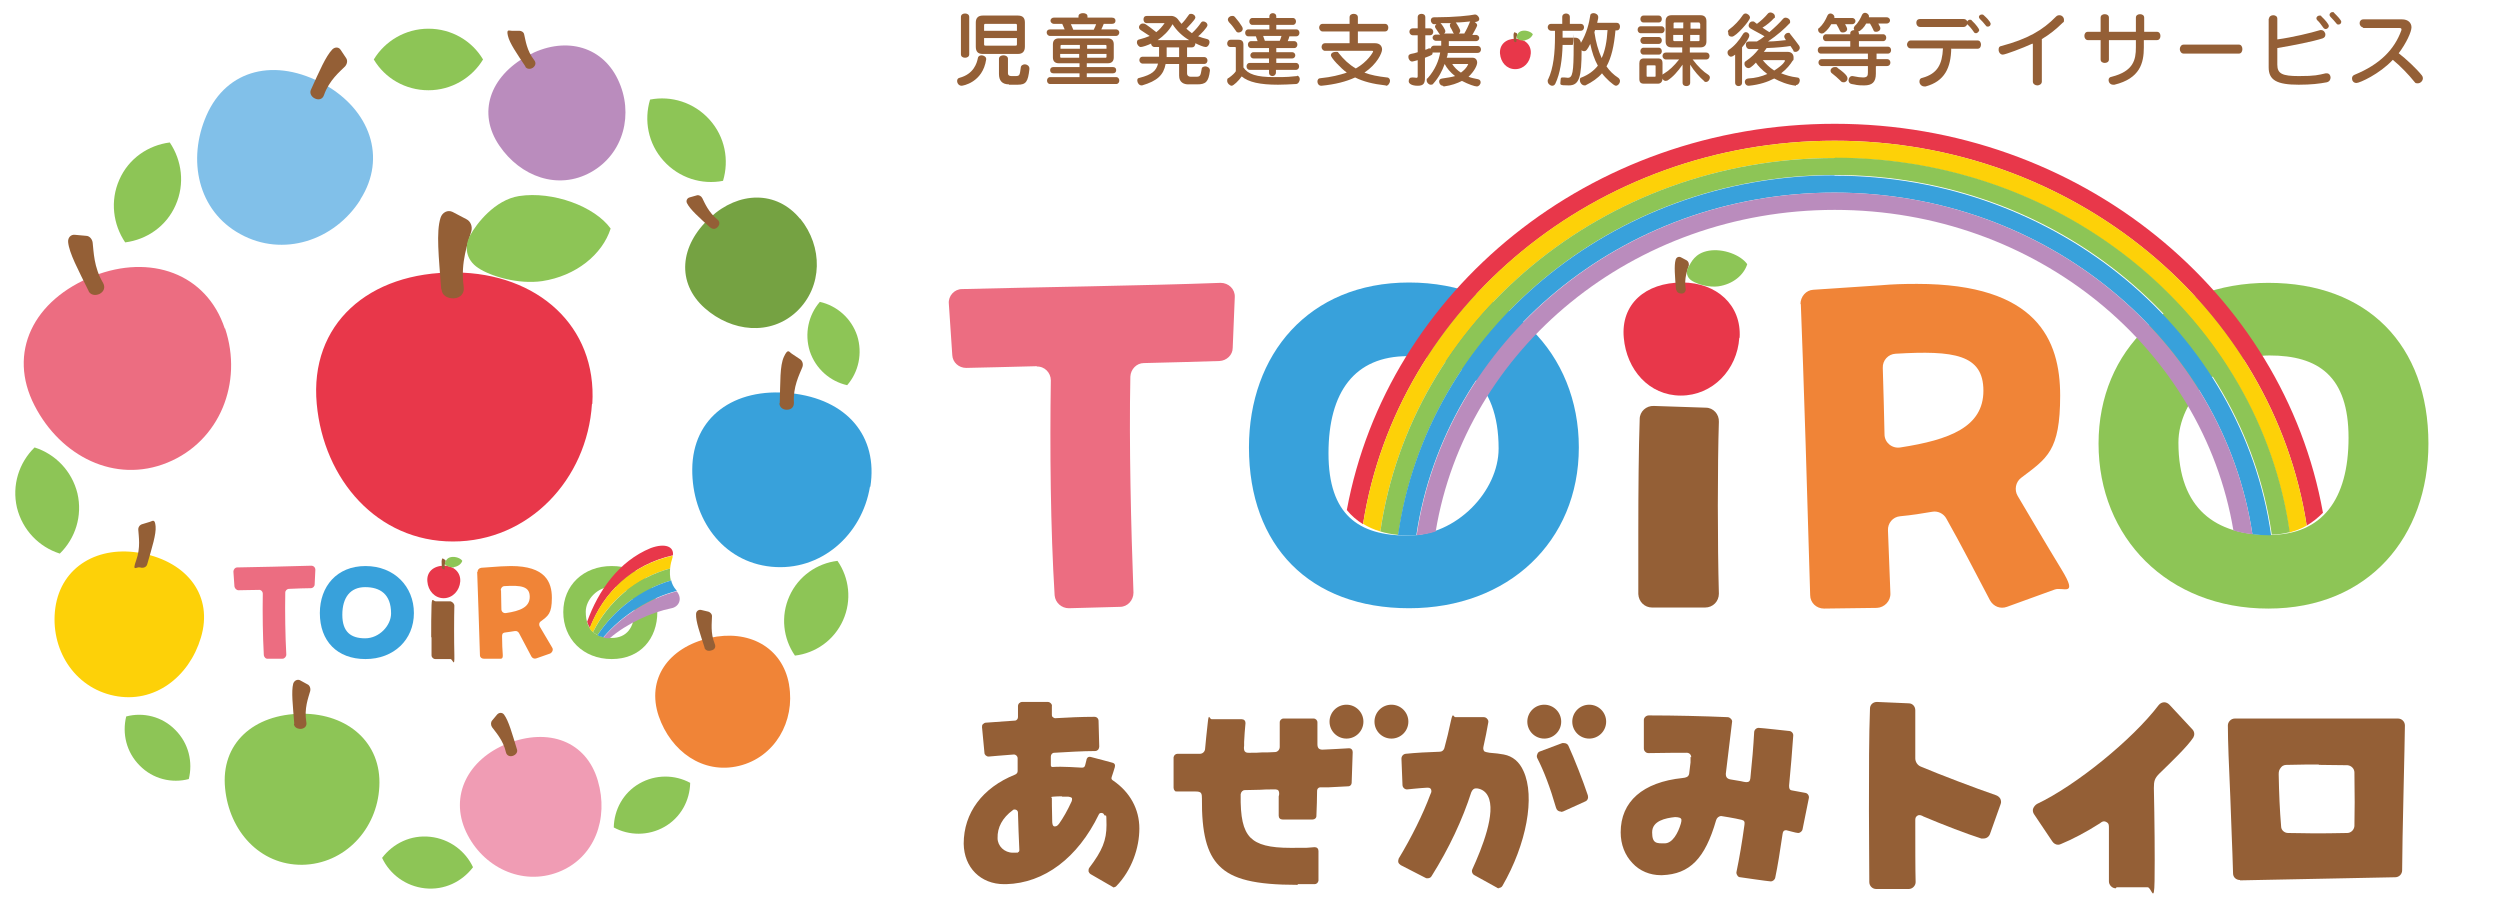 <?xml version="1.0" encoding="UTF-8"?>
<svg id="_レイヤー_1" data-name="レイヤー_1" xmlns="http://www.w3.org/2000/svg" width="723" height="264" version="1.1" viewBox="0 0 723 264">
  <!-- Generator: Adobe Illustrator 29.5.0, SVG Export Plug-In . SVG Version: 2.1.0 Build 137)  -->
  <defs>
    <style>
      .st0 {
        fill: none;
      }

      .st1 {
        fill: #ba8cbd;
      }

      .st2 {
        fill: #e8374a;
      }

      .st3 {
        fill: #38a1db;
      }

      .st4 {
        fill: #81c0e9;
      }

      .st5 {
        fill: #75a242;
      }

      .st6 {
        fill: #945f36;
      }

      .st7 {
        fill: #f08437;
      }

      .st8 {
        fill: #f09cb4;
      }

      .st9 {
        fill: #8dc556;
      }

      .st10 {
        fill: #ec6d81;
      }

      .st11 {
        fill: #fdd108;
      }
    </style>
  </defs>
  <g>
    <g>
      <path class="st6" d="M276.8,23.4c0-.4.2-.8.7-.9,4.1-1.1,5-4.2,5.3-5.7.1-.6.6-.8,1.1-.8s1.3.4,1.3,1,0,.1,0,.2c-1,6.7-6.8,7.6-7.1,7.6-.8,0-1.3-.7-1.3-1.4ZM277.9,4.9c0-.7.6-1,1.2-1s1.2.3,1.2,1v10.8c0,.7-.6,1-1.2,1s-1.2-.3-1.2-1V4.9ZM284.2,15.6c-1.4,0-2-.7-2-2.1v-7c0-1.3.7-2,2-2h10.2c1.4,0,2,.7,2,2v7c0,1.4-.7,2.1-2,2.1h-10.2ZM294.1,7.3c0-.3-.1-.4-.4-.4h-8.7c-.3,0-.4.1-.4.4v1.6h9.5v-1.6ZM294.1,11h-9.5v1.8c0,.3.1.4.4.4h8.7c.3,0,.4-.1.4-.4v-1.8ZM291.8,24.4c-2,0-2.9-1.1-2.9-3v-4.4c0-.7.7-1,1.3-1s1.3.3,1.3,1v4.2c0,.5.3.8,1,.8h1.1c1.3,0,1.3-.2,1.6-2.4,0-.7.7-1,1.2-1s1.3.4,1.3,1.2v.2c-.4,3.7-1,4.5-3.4,4.5h-2.5Z"/>
      <path class="st6" d="M303.7,10.4c-.6,0-1-.5-1-1s.3-.9,1-.9h4.2c-.3-.7-.5-1.1-.7-1.6h-2.4c-.6,0-1-.5-1-.9s.3-.9,1-.9h7.1v-.4c0-.6.6-.9,1.3-.9s1.3.3,1.3.9v.4h7.1c.7,0,1,.4,1,.9s-.3.9-1,.9h-2.4c-.2.5-.4,1-.7,1.6h4.2c.7,0,1,.5,1,.9s-.3,1-1,1h-19ZM303.7,24.3c-.6,0-.9-.5-.9-1s.3-1,.9-1h8.5v-1.1h-7.6c-.6,0-.9-.4-.9-.9s.3-.9.9-.9h7.6v-1.1h-6c-1.1,0-1.7-.6-1.7-1.7v-3.8c0-1.1.6-1.7,1.7-1.7h14.2c1.1,0,1.7.6,1.7,1.7v3.8c0,1.1-.6,1.7-1.7,1.7h-6.1v1.1h7.6c.6,0,.9.4.9.9s-.3.9-.9.9h-7.6v1.1h8.5c.6,0,.9.5.9,1s-.3,1-.9,1h-19.2ZM312.2,13h-5.2c-.2,0-.3.1-.3.3v.8h5.6v-1.1ZM312.2,15.6h-5.6v.8c0,.2.1.3.3.3h5.2v-1.1ZM309.7,7c.2.5.4.9.7,1.6h5.9c.3-.6.5-1,.7-1.6h-7.2ZM320,13.3c0-.2-.1-.3-.3-.3h-5.3v1.1h5.6v-.8ZM320,15.6h-5.6v1.1h5.3c.2,0,.3-.1.3-.3v-.8Z"/>
      <path class="st6" d="M343.6,24.4c-1.1,0-2.6-.5-2.6-2.5v-3.4h-3.9c-.6,3.2-2.4,4.9-6.8,6.2,0,0-.2,0-.2,0-.7,0-1.2-.8-1.2-1.4s.2-.7.7-.8c3.5-.9,4.8-2,5.3-4.1h-4.4c-.6,0-1-.5-1-1s.3-1,1-1h4.7c0-.8,0-1.7,0-2.8h-1.3c-.6,0-1-.5-1-1-1,.5-2.5,1-3,1s-1.1-.7-1.1-1.3.2-.8.7-.9c1.1-.3,2.1-.6,3-1-.9-.6-1.9-1.2-2.6-1.7-.3-.2-.5-.5-.5-.8,0-.6.5-1.1,1.1-1.1s.7,0,3.9,2.5c.9-.7,1.7-1.6,2.4-2.6h-5.1c-.7,0-1-.5-1-1.1s.3-1,1-1h7.1c.5,0,1.3.3,1.8.9.4.5.7,1,1.1,1.4.8-.8,1.4-1.6,2.1-2.6.2-.3.4-.3.7-.3.6,0,1.2.5,1.2,1.1s-2.3,2.8-2.6,3.2c.5.5,1.1.9,1.6,1.3,1.1-1,2-2.1,2.6-3,.2-.3.4-.4.7-.4.6,0,1.2.5,1.2,1.1s-2.1,2.8-2.7,3.2c.8.3,1.7.6,2.6.8.5.1.7.5.7.9,0,.6-.5,1.4-1.1,1.4s-1.8-.5-3-1.1h0c0,.6-.3,1.2-1,1.2h-1.4v2.8h4.9c.7,0,1,.5,1,1s-.3,1-1,1h-4.9v2.7c0,.8.6,1,1.1,1h1.5c1.2,0,1.3-.3,1.6-2.1,0-.7.6-.9,1.1-.9s1.3.4,1.3,1.1,0,.1,0,.2c-.4,3.2-1.2,3.9-3.7,3.9h-2.5ZM343.9,11.6c-1.9-1.1-3.6-2.7-4.8-4.6-1.1,2-2.6,3.4-4.3,4.6h9.1ZM341,13.7h-3.6c0,.4,0,.7,0,1.1,0,.6,0,1.2,0,1.7h3.6v-2.8Z"/>
      <path class="st6" d="M375.1,21.9c.5,0,.8.5.8,1s-.4,1.4-1.1,1.4c-1.9.1-3.6.2-5.2.2-5.1,0-8.5-.7-10.5-2.4-.9,1.3-2.4,2.7-2.9,2.7s-1.3-.7-1.3-1.4.1-.7.5-.9c1.1-.8,1.7-1.4,2-1.9v-6.7c0-.2,0-.3-.3-.3h-1.2c-.7,0-1-.5-1-1s.3-1.1,1-1.1h2.3c.9,0,1.4.4,1.4,1.4v6.6c1.3,2,3.9,2.8,8.8,2.8s4.1-.1,6.7-.3h0ZM358.2,9.4c-.3,0-.6-.1-.8-.5-.4-.6-1.1-1.6-2-2.5-.2-.3-.3-.5-.3-.7,0-.6.6-1.1,1.2-1.1s.6.1.9.4c.8.9,1.6,2,2,2.7.1.2.2.4.2.6,0,.7-.6,1.1-1.2,1.1ZM369,20.2v.8c0,.6-.5,1-1,1s-1-.3-1-1v-.8h-5.6c-.6,0-.9-.5-.9-1s.3-1,.9-1h5.6v-1.3h-4.5c-.6,0-.9-.5-.9-.9s.3-.9.9-.9h4.5v-1.2h-5.2c-.6,0-.9-.5-.9-1s.3-1,.9-1h1.9c-.2-.4-.3-1-.5-1.4h-2.2c-.6,0-.9-.5-.9-1s.3-1,.9-1h6.1v-1.3h-4.9c-.6,0-.9-.5-.9-1s.3-1,.9-1h4.9v-.4c0-.7.5-1,1-1s1,.3,1,1v.4h4.8c.6,0,.9.5.9,1s-.3,1-.9,1h-4.8v1.3h5.8c.6,0,.9.5.9,1s-.3,1-.9,1h-2c-.1.4-.3,1-.5,1.4h1.9c.6,0,.9.5.9,1s-.3,1-.9,1h-5.2v1.2h4.6c.6,0,.9.5.9.9s-.3.9-.9.9h-4.6v1.3h5.7c.6,0,.9.5.9,1s-.3,1-.9,1h-5.7ZM365.3,10.4c.2.4.3,1,.5,1.4h4.3c.2-.4.4-1,.5-1.4h-5.3Z"/>
      <path class="st6" d="M400.7,24.7c-3.6-.4-6.4-1.1-8.8-2.3-2.6,1.2-5.7,2-9.7,2.4h-.1c-.7,0-1.1-.6-1.1-1.2s.3-1,1-1c3-.3,5.4-.9,7.5-1.6-1.8-1.3-4.6-4.3-4.6-5s.7-1,1.4-1,.6,0,.8.3c1.5,1.9,3.1,3.4,5,4.5,3.4-1.9,5-4.7,5-4.9s-.1-.2-.3-.2h-13.6c-.6,0-1-.6-1-1.1s.3-1.1,1-1.1h7.1v-3.4h-7.8c-.6,0-1-.6-1-1.1s.3-1.1,1-1.1h7.8v-1.9c0-.7.6-1,1.2-1s1.2.3,1.2,1v1.9h7.8c.7,0,1,.5,1,1.1s-.3,1.1-1,1.1h-7.8v3.4h5c1.3,0,2,.8,2,1.8s-1.4,4.2-5.1,6.7c1.8.7,3.9,1.1,6.5,1.4.6,0,.9.5.9,1s-.5,1.4-1.1,1.4h0Z"/>
      <path class="st6" d="M417.3,24.8c-.6,0-1.1-.6-1.1-1.2s.3-.8.9-.9c1.4-.2,2.7-.4,3.7-.7-1.3-1-2.4-2.3-3-3.5-.7,2-1.7,3.9-3.3,5.7-.2.3-.5.3-.7.3-.6,0-1.2-.6-1.2-1.2s0-.5.3-.7c2.2-2.5,3.2-5.1,3.6-7.4h-1.9c-.1,0-.2,0-.3,0,0,.7-.1.7-2.2,1.5v5.8c0,1.6-.4,2.3-2.1,2.3s-2.6-.6-2.6-1.3.3-1.1,1-1.1.1,0,.2,0c.5,0,.8.1,1,.1.3,0,.4-.1.4-.5v-4.6q-1.4.4-1.6.4c-.6,0-1.1-.7-1.1-1.3s.2-.7.7-.9c.7-.1,1.4-.3,2-.5v-4.9h-1.4c-.6,0-1-.5-1-1s.3-1,1-1h1.4v-3.2c0-.7.5-1,1.1-1s1.1.3,1.1,1v3.2h1.3c.7,0,1,.5,1,1s-.3,1-1,1h-1.3v4.2c.3-.1.7-.2,1-.4.1,0,.3,0,.4,0s.2,0,.2,0c0-.4.4-.8.9-.8h2.1c0-.5,0-.9,0-1.4h-1.5c-.6,0-1-.5-1-.9s.3-.9,1-.9h1.2c0,0-.2-.2-.3-.3-.3-.4-.6-1-1-1.5-.1-.2-.2-.3-.2-.5,0-.3.2-.5.4-.7h-.7c-.5,0-.9-.6-.9-1.1s.3-.9.9-.9h.6c5.2,0,9.9-.5,11.2-.8h.1c.6,0,1.2.7,1.2,1.3s-.6.8-1.3.9c.3.2.7.5.7.9s-1.3,2.6-1.4,2.8h1c.7,0,1,.5,1,.9s-.3.9-1,.9h-7.8c0,.5,0,.9,0,1.4h8.3c.7,0,1,.5,1,1s-.3,1-1,1h-8.6c0,.4-.1.9-.3,1.4h7.5c.8,0,1.3.6,1.3,1.4s-.8,2.5-2.5,4.1c.7.3,1.7.5,2.7.7.6.1.8.5.8.9,0,.6-.5,1.2-1.1,1.2s-2.4-.6-4.3-1.6c-1.4.7-3,1.3-5.2,1.6h-.1ZM420.6,9.8c0,0-.2-.2-.3-.3-.3-.7-.7-1.4-.9-1.7,0-.2-.1-.3-.1-.5s0-.4.3-.6c-1,0-2,0-3,0,.4.3,1.4,1.9,1.4,2.3s-.2.6-.4.7h3.1ZM419.9,18.4c.6,1,1.6,2,2.6,2.6.8-.6,1.6-1.3,2.1-2.4,0,0,0,0,0,0,0,0,0-.1-.2-.1h-4.6ZM423.4,9.8c.7-1.1,1.3-2.5,1.6-3.2,0-.1.1-.3.2-.4-1.1.1-2.5.3-4.2.3.3.3,1.3,2,1.3,2.4s-.2.6-.4.8h1.5Z"/>
      <path class="st6" d="M436.2,14.7c0-.9.7-1.7,1.5-1.7s1.5.8,1.5,1.7-.7,1.7-1.5,1.7-1.5-.7-1.5-1.7Z"/>
      <path class="st6" d="M467.2,8.7c-.4,4.6-1.2,8-2.6,10.5.9,1.3,2,2.4,3.4,3.3.3.2.5.6.5.9,0,.7-.6,1.4-1.2,1.4s-3.1-2.3-4-3.6c-1.2,1.4-2.8,2.5-4.8,3.5-.1,0-.2,0-.3,0-.7,0-1.3-.8-1.3-1.5s.2-.7.5-.8c2-.8,3.5-1.9,4.7-3.4-1-1.8-1.7-3.9-2.2-6.3-.8,1.6-1.2,2.1-1.7,2.1s-.6-.1-.8-.3c0,7.9-.7,10.2-3.7,10.2s-2.4-.2-2.4-1.3.3-1,.9-1,.1,0,.2,0c.4,0,.7.1,1,.1,1.4,0,1.7-1.5,1.7-9.1s0-.4-.3-.4h-2.9c-.1,4.2-.7,8.3-2.1,11.2-.2.4-.5.6-.9.6-.6,0-1.3-.6-1.3-1.3s0-.3.1-.5c1.6-3.3,2-7.9,2-12.4v-1.7h-1.1c-.6,0-1-.5-1-1s.3-1,1-1h3.2v-2c0-.7.6-1,1.1-1s1.1.3,1.1,1v2h3.1c.7,0,1,.5,1,1s-.3,1-1,1h-5.2v2h3.7c.9,0,1.5.7,1.6,1.5,1.7-2.8,2.4-5.9,2.7-7.9,0-.5.5-.7,1-.7s1.3.4,1.3,1.1,0,.1,0,.2c0,.4-.2.9-.3,1.5h5.6c.7,0,1,.5,1,1.1s-.3,1.1-1,1.1h-.3ZM461.3,8.7l-.2.6c.4,2.8,1.1,5.3,2.1,7.5,1-2.1,1.5-4.8,1.7-8.1h-3.7Z"/>
      <path class="st6" d="M474.5,9.6c-.6,0-.9-.5-.9-1s.3-1,.9-1h6c.6,0,.9.5.9,1s-.3,1-.9,1h-6ZM489.6,17.3c1.5,2,3.1,3.5,4.4,4.3.3.2.5.5.5.8,0,.6-.5,1.3-1.1,1.3s-.3,0-.5-.2c-1.4-1.2-3-3-4.1-4.8v5.2c0,.7-.5,1-1.1,1s-1.1-.3-1.1-1v-5.2c-1.4,2-2.8,3.6-4.4,4.6-.2,0-.3.1-.5.1-.4,0-.8-.3-.9-.7,0,.9-.5,1.5-1.3,1.5h-4.1c-.9,0-1.3-.4-1.3-1.4v-4.5c0-.9.4-1.4,1.3-1.4h4.1c.9,0,1.3.4,1.3,1.4v3.4c0-.2.2-.3.4-.4,1.5-.9,2.9-2.2,4.4-4.1h-3.8c-.6,0-1-.5-1-1s.3-1,1-1h4.7v-1.5h-3.1c-1.1,0-1.7-.6-1.7-1.7v-5.9c0-1.1.6-1.7,1.7-1.7h8.4c1.1,0,1.7.6,1.7,1.7v5.9c0,1.1-.6,1.7-1.7,1.7h-3.1v1.5h4.7c.7,0,1,.5,1,1s-.3,1-1,1h-3.9ZM475.3,6.5c-.6,0-.9-.5-.9-1s.3-1,.9-1h4.4c.6,0,.9.5.9,1s-.3,1-.9,1h-4.4ZM475.3,15.8c-.6,0-.9-.5-.9-1s.3-1,.9-1h4.4c.6,0,.9.5.9,1s-.3,1-.9,1h-4.4ZM475.3,12.7c-.6,0-.9-.5-.9-1s.3-1,.9-1h4.4c.6,0,.9.5.9,1s-.3,1-.9,1h-4.4ZM478.8,19.2c0-.2,0-.3-.3-.3h-2c-.2,0-.3,0-.3.3v2.7c0,.2,0,.3.3.3h2c.2,0,.3,0,.3-.3v-2.7ZM486.7,6.5h-2.4c-.2,0-.3.1-.3.3v1.4h2.8v-1.8ZM486.7,10.1h-2.8v1.5c0,.2.2.3.4.3h2.4v-1.8ZM491.6,6.8c0-.2-.1-.3-.3-.3h-2.4v1.8h2.8v-1.4ZM491.6,10.1h-2.8v1.8h2.4c.2,0,.3-.1.3-.3v-1.5Z"/>
      <path class="st6" d="M501.8,15.8c-.2.1-.7.6-1.2.6s-1-.6-1-1.1.1-.6.4-.9c1.5-1,3-2.7,4.1-4.6.2-.3.5-.5.8-.5.5,0,1,.4,1,1s-.9,2-2.1,3.4v10.2c0,.7-.5,1-1,1s-1-.3-1-1v-8.1ZM499.7,9.3c0-.3.1-.6.4-.8,1.4-1,3-2.7,3.9-4.1.2-.3.5-.5.8-.5.6,0,1.3.6,1.3,1.2,0,.9-4.1,5.5-5.2,5.5s-1.1-.7-1.1-1.3ZM519.4,24.8c-2.5-.3-4.6-1.2-6.3-2.1-1.9,1-4.3,1.8-7.3,2.1h-.1c-.7,0-1.1-.6-1.1-1.1s.3-.9.9-1c2.2-.1,4-.6,5.6-1.3-1.6-1.2-2.7-2.4-3.3-3.3,0,0-1.4,1.6-2.1,1.6s-1.2-.6-1.2-1.2.1-.6.5-.9c1.5-1,2.6-2.1,3.6-3.4-.8,0-1.8,0-2.6,0s-1.1-.7-1.1-1.3.3-.9.9-.9c.7,0,1.3,0,2,0h.3c.7-.4,1.6-1,2.2-1.5-1.1-.7-2.8-1.5-4.1-2.3-.3-.2-.5-.5-.5-.8,0-.6.5-1.2,1.1-1.2s.3,0,1.3.7c1-.7,2.4-2,3.2-3,.2-.2.5-.3.7-.3.6,0,1.3.5,1.3,1.1s0,.4-.3.6c-.8.9-2.1,2-3.3,2.7.7.5,1.5,1,2,1.3,1.4-1.2,3.1-2.8,4-3.9.2-.2.4-.3.7-.3.6,0,1.3.5,1.3,1.1s0,.4-.3.7c-1.2,1.3-3.4,3.3-6.1,5.1,2,0,4.1-.3,5.2-.4,0,0-.5-.7-.5-1,0-.6.6-1.1,1.1-1.1s.4,0,.6.3c1,1.2,2,2.6,2.6,3.4.1.2.2.4.2.6,0,.6-.6,1.2-1.2,1.2s-.6-.1-.7-.5c-.2-.3-.5-.8-.8-1.2-1.1.2-3.8.5-6.9.6-.3.4-.5.8-.8,1.1h6.9c1.1,0,1.7.7,1.7,1.6s0,.7-.3,1c-.6,1-1.7,2.4-3.3,3.6,1.3.5,2.8,1,4.6,1.2.6,0,.8.4.8.9,0,.6-.5,1.3-1.1,1.3h0ZM509.8,17.4c.8,1,1.9,2.1,3.3,3,2.7-1.7,3.1-2.7,3.1-2.8s0-.2-.2-.2h-6.2Z"/>
      <path class="st6" d="M542.5,19.2v2.1c0,2.5-1.1,3.4-3.4,3.4s-2.2-.2-3.6-.4c-.6-.1-.9-.6-.9-1.1s.4-1.2,1-1.2.1,0,.2,0c1.4.3,2.3.4,3,.4,1.2,0,1.4-.5,1.4-1.4v-1.9h-13.3c-.6,0-1-.5-1-1s.3-1,1-1h13.3v-1.6h-13.6c-.6,0-.9-.5-.9-1s.3-1,.9-1h8.5v-1.6h-7c-.6,0-.9-.5-.9-1s.3-1,.9-1h7v-.3c0-.6.6-.9,1.2-.9-.1-.1-.2-.3-.2-.5s.1-.4.3-.7c1.1-1,1.7-2.3,2.1-3.2.2-.4.5-.6.9-.6s1.1.4,1.1,1,0,.2,0,.3h5.1c.7,0,1,.5,1,.9s-.3.9-1,.9h-2.4c.5.9.6,1.1.6,1.4,0,.6-.6,1-1.2,1s-.7-.2-.8-.5c-.3-.6-.6-1.3-1-1.9h-1.1c-.5,1-1.6,2.2-2.3,2.3,0,.1.2.3.2.5v.3h7c.6,0,.9.5.9,1s-.3,1-.9,1h-7v1.6h8.4c.6,0,.9.5.9,1s-.3,1-.9,1h-3.3v1.6h3c.7,0,1,.5,1,1s-.3,1-1,1h-3ZM533.6,7c.3.5.6,1.1.6,1.4,0,.6-.6,1-1.2,1s-.7-.2-.9-.5c-.3-.6-.6-1.3-1-1.9h-1.5c-.5.9-1.2,1.8-2,2.4-.2.2-.5.3-.7.3-.6,0-1.1-.5-1.1-1s0-.4.3-.6c1.1-1,1.8-2.2,2.4-3.6.2-.4.5-.6.9-.6s1.1.4,1.1,1,0,.2,0,.3h5.1c.7,0,1,.5,1,.9s-.3.9-1,.9h-2ZM532.1,23.2c-.6-.6-1.5-1.4-2.3-2-.3-.2-.4-.5-.4-.8,0-.5.5-1,1.2-1s.6,0,.9.3c2.7,1.9,2.8,2.6,2.8,3,0,.6-.5,1.1-1.1,1.1s-.7-.2-1-.5Z"/>
      <path class="st6" d="M564.3,14c-.1,5.6-1.9,9.5-7.4,11-.2,0-.3,0-.4,0-.8,0-1.4-.7-1.4-1.4s.3-1,.9-1.1c4.3-1.2,5.7-3.9,5.9-8.5h-9.3c-.7,0-1.1-.6-1.1-1.1s.4-1.2,1.1-1.2h19.3c.7,0,1,.6,1,1.2s-.3,1.2-1,1.2h-7.5ZM555.3,7.8c-.7,0-1.1-.6-1.1-1.2s.3-1.1,1.1-1.1h12.6c.5,0,.9.3,1,.7.2-.3.5-.5.8-.5s.4,0,.6.3c1.2,1.1,2.1,2.4,2.1,2.7s-.5.9-.9.9-.5-.1-.7-.4c-.6-.9-1.3-1.7-1.9-2.2-.1.4-.5.8-1,.8h-12.6ZM574.9,7.7c-.2,0-.4,0-.6-.3-.6-.8-1.2-1.4-1.7-1.9-.2-.2-.3-.4-.3-.6,0-.4.4-.7.8-.7s.4,0,.6.2c2,1.8,2,2.4,2,2.5,0,.5-.4.8-.8.8Z"/>
      <path class="st6" d="M587.8,12.6c-2.8,1.3-7.9,3.2-8.6,3.2s-1.2-.7-1.2-1.4.2-1,.8-1.1c7.5-2,11.9-4.5,15.8-8.5.3-.3.6-.4,1-.4.7,0,1.3.6,1.3,1.3s0,.6-.4.9c-1.8,1.8-3.8,3.4-6,4.7v12.3c0,.7-.7,1.1-1.3,1.1s-1.3-.4-1.3-1.1v-10.8Z"/>
      <path class="st6" d="M620,11.6v2.1c0,4.5-1.1,9-8.5,10.8-.1,0-.3,0-.4,0-.8,0-1.3-.7-1.3-1.3s.3-.9.9-1c6.3-1.6,7-4.9,7-8.5v-2.1h-7.8v5.6c0,.7-.6,1-1.2,1s-1.2-.3-1.2-1v-5.6h-3.7c-.6,0-1-.6-1-1.2s.3-1.2,1-1.2h3.7v-4.1c0-.7.6-1,1.2-1s1.2.3,1.2,1v4.1h7.8v-4.1c0-.7.6-1,1.2-1s1.2.3,1.2,1v4.1h3.7c.7,0,1,.6,1,1.2s-.3,1.2-1,1.2h-3.7Z"/>
      <path class="st6" d="M631.5,15.5c-.7,0-1.1-.7-1.1-1.3s.4-1.3,1.1-1.3h16c.7,0,1,.7,1,1.3s-.3,1.3-1,1.3h-16Z"/>
      <path class="st6" d="M656.2,5.4c0-.6.6-1,1.2-1s1.2.3,1.2,1v6c4.4-.6,9.8-1.9,12.4-2.7.1,0,.2,0,.3,0,.7,0,1.2.7,1.2,1.3s-.3.9-.8,1.1c-2.8.9-8.3,2-13.1,2.8v4.8c0,2.6,1.4,3.3,6.2,3.3s5.6-.3,7.8-.8c0,0,.2,0,.3,0,.7,0,1.1.6,1.1,1.2s-.3,1.2-1.1,1.4c-2.1.4-4.5.7-8.1.7-6.3,0-8.7-1.3-8.7-5V5.4ZM672.6,8.4c-.2,0-.5-.1-.7-.4-.6-.8-1.1-1.6-1.7-2.1-.2-.2-.3-.4-.3-.6,0-.4.4-.8.9-.8s.4,0,.6.3c.9.8,2.1,2.2,2.1,2.7s-.5.9-.9.9ZM676.3,7.1c-.2,0-.4,0-.6-.3-.6-.7-1-1.2-1.7-1.9-.2-.2-.3-.4-.3-.6,0-.4.4-.8.8-.8s.4,0,.6.3c.8.8,2,2,2,2.5s-.4.8-.8.8Z"/>
      <path class="st6" d="M683.5,7.9c-.7,0-1.1-.6-1.1-1.2s.4-1.1,1.1-1.1h11.2c1.7,0,2.7,1,2.7,2.3s-1.5,4.6-3.7,7.5c2.1,1.6,5.1,4.4,6.7,6.4.2.3.3.5.3.8,0,.8-.7,1.5-1.5,1.5s-.7-.2-1-.5c-1.6-2-4.1-4.6-6.2-6.3-3.8,4.1-9.6,6.7-10.5,6.7s-1.3-.7-1.3-1.3.3-.9.8-1.1c7.3-3,11.5-7.3,13.5-12.9,0,0,0-.1,0-.2,0-.3-.2-.4-.6-.4h-10.7Z"/>
    </g>
    <g>
      <path class="st10" d="M299.9,105.9c-7.9.2-15.1.4-20.5.5-2.1,0-3.9-1.6-4-3.7l-1-14.9c-.2-2.2,1.6-4.2,3.8-4.2,19-.5,53.7-1,74.8-1.8,2.3,0,4.2,1.8,4.1,4.1l-.6,14.7c0,2.1-1.8,3.7-3.8,3.8-5.9.2-13.6.4-21.9.6-2.1,0-3.8,1.8-3.9,3.9-.4,19.5.2,43.7.9,62.5,0,2.2-1.7,4.1-3.9,4.1l-14.8.4c-2.1,0-3.9-1.6-4.1-3.7-1.2-19.3-1.4-42.4-1.1-62.2,0-2.2-1.8-4.1-4.1-4Z"/>
      <path class="st3" d="M361.2,129.4c0-26.8,17.2-47.7,46.3-47.7s49.1,20.5,49.1,47.7-20.4,46.5-49.1,46.5-46.3-18-46.3-46.5ZM433.4,129.7c0-19.4-11-26.7-26.3-26.7s-22.9,10.3-22.9,28.1,8.7,23.8,22.9,23.8,26.3-12.9,26.3-25.2Z"/>
      <path class="st6" d="M473.8,153.7c0-11.5.1-23.8.4-32.5,0-2.2,1.9-3.9,4.1-3.8l15,.5c2.2,0,3.9,1.9,3.8,4.1-.4,12.4-.4,35.5,0,49.7,0,2.2-1.7,4-4,4h-15.3c-2.2,0-3.9-1.7-4-3.9,0-5.1,0-11.5,0-18.1Z"/>
      <path class="st7" d="M520.7,87.9c0-2.1,1.6-4,3.7-4.1l19.5-1.3c3.5-.3,6.4-.4,10.5-.4,34.7,0,41.4,16.2,41.4,32.3s-3.8,18.1-11.3,23.8c-1.6,1.2-2,3.5-1,5.2,4.1,6.9,7.7,13.1,12.7,21.3s.3,4.9-2,5.8l-13.8,5c-1.9.7-3.9-.1-4.9-1.9-4.8-9.1-8.2-15.8-12.6-23.6-.8-1.5-2.5-2.3-4.1-2-2.9.5-6,1-9.3,1.3-2.1.2-3.6,2-3.5,4.1.3,7.6.5,13.4.7,18.2.1,2.2-1.7,4.1-3.9,4.2l-15.3.2c-2.2,0-4-1.7-4-3.9-.6-21.8-2-67-2.7-84.1ZM544.5,106.4c.2,7.1.4,13.4.5,19.2,0,2.4,2.2,4.2,4.6,3.8,14.2-2.2,24-5.9,24-16.4s-8.5-11.7-25.4-10.7c-2.1.1-3.8,1.9-3.7,4.1Z"/>
      <path class="st9" d="M702.3,128.3c0,26.8-17.2,47.7-46.3,47.7s-49.1-20.5-49.1-47.7,20.4-46.5,49.1-46.5,46.3,18,46.3,46.5ZM630,128c0,19.4,11,26.7,26.3,26.7s22.9-10.3,22.9-28.1-8.7-23.8-22.9-23.8-26.3,12.9-26.3,25.2Z"/>
      <g>
        <path class="st2" d="M503,97.7c-.6,9.2-7.7,16.7-16.9,16.7s-15.7-7.5-16.5-16.7c-.9-9.7,6.2-16,16.9-16,9.9,0,17.2,6.5,16.6,16Z"/>
        <path class="st6" d="M484.7,83.8c-.3-3.9-.6-7-.1-8.7.2-.7.9-1,1.5-.7l1.7.9c.5.3.7.9.6,1.5-.4,1.3-1.4,3.7-.9,6.7.1.8-.4,1.4-1.2,1.4-.8,0-1.4-.4-1.5-1.1Z"/>
        <path class="st9" d="M497,82.8c4.1-.6,7.3-3.2,8.3-6.4-1.9-2.7-7-4.6-11.1-3.9s-5.1,3.4-5.9,4.7-.6,3,1,4,4.8,2,7.8,1.6Z"/>
      </g>
    </g>
    <g>
      <path class="st2" d="M442.7,15.5c-.2,2.5-2,4.5-4.5,4.5s-4.2-2-4.4-4.5c-.2-2.6,1.7-4.3,4.5-4.3,2.6,0,4.6,1.7,4.4,4.3Z"/>
      <path class="st6" d="M437.8,11.9c0-1.1-.2-1.9,0-2.3s.2-.3.4-.2l.4.2c.1,0,.2.2.2.4-.1.4-.4,1-.2,1.8,0,.2-.1.4-.3.4-.2,0-.4-.1-.4-.3Z"/>
      <path class="st9" d="M441.1,11.6c1.1-.2,1.9-.9,2.2-1.7-.5-.7-1.9-1.2-3-1s-1.4.9-1.6,1.3-.1.8.3,1.1c.5.4,1.3.5,2.1.4Z"/>
    </g>
    <g>
      <path class="st2" d="M394.2,151.5c9.9-62.6,67.3-110.8,136.4-110.8s126.8,48.4,136.5,111.3c1.7-1,3.3-2.3,4.7-3.7-11.4-63.8-70.4-112.5-141.2-112.5s-129.4,48.3-141.1,111.7c1.3,1.6,2.9,3,4.7,4.1Z"/>
      <path class="st11" d="M530.6,45.7c67.1,0,122.8,47.2,131.5,108.3,1.8-.5,3.5-1.1,5-2-9.7-62.8-67.2-111.3-136.5-111.3s-126.5,48.2-136.4,110.8c1.5.9,3.2,1.7,5,2.2,8.8-60.9,64.4-108,131.4-108Z"/>
      <path class="st9" d="M530.6,45.7c-67.1,0-122.6,47.1-131.4,108,1.6.5,3.3.8,5.2,1,8.3-58.7,61.8-104.1,126.3-104.1s117.9,45.4,126.3,104c1.8,0,3.6-.3,5.2-.7-8.7-61.1-64.3-108.3-131.5-108.3Z"/>
      <path class="st3" d="M530.6,50.7c-64.5,0-118,45.4-126.3,104.1.9,0,1.8.1,2.8.1s1.7,0,2.5-.1c8.3-55.9,59.3-99.1,120.9-99.1s112.5,43,120.9,98.8c1.6.2,3.2.3,4.8.3s.4,0,.6,0c-8.3-58.6-61.8-104-126.3-104Z"/>
      <path class="st1" d="M530.6,55.7c-61.6,0-112.6,43.2-120.9,99.1,1.9-.2,3.8-.5,5.5-1.1,8.7-52.7,57-93,115.4-93s106.5,40.2,115.3,92.7c1.7.5,3.6.9,5.5,1.1-8.4-55.8-59.4-98.8-120.9-98.8Z"/>
    </g>
    <g>
      <circle class="st6" cx="389.4" cy="208.7" r="4.9"/>
      <circle class="st6" cx="402.4" cy="208.7" r="4.9"/>
      <circle class="st6" cx="446.6" cy="208.7" r="4.9"/>
      <circle class="st6" cx="459.6" cy="208.7" r="4.9"/>
      <path class="st6" d="M542.6,257.1c-1.1,0-2-.9-2-2,0-6.5-.1-13.1-.1-20.8,0-12,0-21.4.3-29.4,0-1.1.9-1.9,2-1.9l9.2.4c1.1,0,1.9.9,1.9,2,0,4.7,0,8,0,13.9,0,1,.6,2,1.6,2.4,5.7,2.4,15.7,6.2,21.8,8.3.5.2.9.5,1.2,1,.2.5.3,1,.1,1.5l-3.1,8.7c-.3.8-1,1.3-1.9,1.3s-.4,0-.6,0c-4.1-1.3-10.9-3.9-16.8-6.4-.3-.2-1.1-.6-1.7-.2s-.6.8-.6,1.5c0,7.2,0,14.1.1,17.7,0,.5-.2,1-.6,1.4-.4.4-.9.6-1.4.6h-9.4Z"/>
      <path class="st6" d="M611.9,256.9c-.5,0-1-.2-1.4-.6-.4-.4-.6-.9-.6-1.4,0-4.2,0-7,0-9.7,0-1.4,0-3.7,0-5.8,0-.8,0-1.3-.8-1.7s-1.3,0-1.8.4c-3.9,2.5-8.1,4.7-11.3,6-.2.1-.5.2-.8.2-.7,0-1.3-.4-1.7-1l-5.3-7.9c-.3-.5-.4-1.1-.2-1.6.2-.5.6-1,1.1-1.3,11.2-5.3,27.6-18.6,35.2-28.6.4-.5,1-.8,1.6-.8s1.1.3,1.5.7l6.7,7.2c.6.7.6,1.6.2,2.3-1.7,2.6-6.3,7-9.8,10.4-1.4,1.4-1.6,2.2-1.6,4.2.2,9.3.3,19.8.2,26.8s-.9,1.9-2,1.9h-9Z"/>
      <path class="st6" d="M647.8,254.5c-1.1,0-2-.8-2-1.9-.2-7.6-.6-15.4-.8-22.2-.4-8.7-.7-16.2-.7-20.6,0-.5.2-1,.6-1.4.4-.4.9-.6,1.4-.6h47.2c1.1,0,2,.9,2,2,0,1.9-.2,10.4-.4,19.4-.2,9-.4,18.3-.4,22.5,0,1.1-.9,2-2,2l-44.9.9ZM670.6,221.1c-2.6,0-5.5,0-8.9.1-.8,0-1.4,0-2,.7s-.7,1.2-.7,2c.1,5.7.3,10.3.7,15.1,0,1.1,1,1.9,2,1.9,2.6,0,4.8.1,7.2.1s6.1,0,9.9-.1c1.1,0,2-.9,2.1-2,.1-5.2.1-8.2,0-15.5,0-1.1-.9-2-2-2.1-3.2,0-5.8-.1-8.3-.1Z"/>
      <path class="st6" d="M375.2,255.9c-12.2,0-18.8-1.6-22.6-5.5-3.6-3.6-5.1-9.6-5-19.5,0-.5,0-1.2-.3-1.6-.4-.4-1.1-.4-1.6-.4-1.1,0-2.2,0-3.2,0h-2.1c-.3,0-.6,0-.7-.3-.2-.2-.3-.5-.3-.8v-8.8c.1-.6.6-1,1.1-1,2,0,4.2,0,6.5,0,.8,0,1.4-.6,1.5-1.3.2-2.5.5-4.9.8-7.8s.5-.9,1.1-.9h8.7c.3,0,.6.1.8.3.2.2.3.5.3.8-.2,1.8-.3,3.8-.4,5.5v1.1c-.1.5-.1,1.4.3,1.7.4.4,1,.3,1.6.3,1.2,0,2.2,0,3.2-.1,1.2,0,2.4,0,3.8-.1.8,0,1.4-.7,1.4-1.5v-7.1c0-.6.5-1.1,1.1-1.1h8.7c.6,0,1.1.5,1.1,1.1v6.3c0,1.1.4,1.6,1.5,1.6,2.8-.1,5.6-.3,7.6-.4h0c.4,0,.6.1.8.3.2.2.3.5.3.8l-.3,8.9c0,.5-.4,1-1,1-1.6.1-3.6.2-5.8.3h-2.4c-.5.1-.8.5-.8,1,0,2.2-.1,4.7-.2,7.3,0,.6-.5,1-1.1,1h-8.7c-.3,0-.6-.1-.8-.3-.2-.2-.3-.5-.3-.8v-5.6c.2-.5.2-1.3-.1-1.7-.4-.4-1.1-.3-1.6-.3-1.3,0-2.5,0-3.6.1-1.4,0-2.9.1-4.5.1-.6,0-1.1.5-1.2,1.2-.1,6.7.7,10.3,2.8,12.5,2.1,2.1,5.5,3,11.7,3s4,0,6.9-.2h0c.3,0,.6.1.8.3.2.2.3.5.3.8v8.6c-.1.6-.6,1-1.1,1-1,0-2.4,0-4.8,0Z"/>
      <path class="st6" d="M489.1,219c0-.7-.5-1.3-1.3-1.3,0,0-7.5,0-11,.1h0c-.4,0-.7-.1-1-.4-.3-.3-.4-.6-.4-1v-8.2c0-.7.7-1.3,1.4-1.3h.5c6.6,0,15.6.2,22.3.5.4,0,.7.2,1,.5s.4.7.3,1c0,0-1.5,12.4-1.8,14.9,0,.7.2,1.4,1.3,1.6,1.5.3,2.7.4,3.9.7.1,0,.6.1.7.1.8,0,1.1-.3,1.2-1.1.5-4.7.9-9.5,1.1-13.3,0-.7.6-1.3,1.3-1.3s8.8.9,8.8.9c.7,0,1.3.7,1.2,1.4-.3,4.2-.7,9.3-1.2,14.4,0,.8.1,1.3.9,1.4,1.1.2,2.6.5,3.8.7.7.1,1.2.9,1,1.6l-1.8,8.9c-.1.6-.7,1.1-1.3,1.1s-3.2-.8-3.4-.8c-.8,0-1,.4-1.1,1.2-.7,4.8-1.4,9.2-2.1,12.5-.1.6-.7,1.1-1.3,1.1s-8.8-1.2-8.8-1.2c-.4,0-.7-.2-.9-.6-.2-.3-.3-.7-.2-1,.8-3.8,1.6-8.5,2.3-13.6.1-.8,0-1.2-.8-1.4-2-.5-5.9-1.1-5.9-1.1-.7,0-1.3.5-1.5,1.2-3.2,11.1-7.6,15.6-15.6,15.9-.1,0-.3,0-.4,0-3.1,0-6.1-1.2-8.2-3.5-2.2-2.3-3.4-5.4-3.4-8.9,0-8.9,6.4-14.5,17.9-15.7,1-.1,1.7-.3,1.9-1.2.1-.8.4-3.3.4-3.3v-1.6ZM484.4,236.3c-2.8.3-6.6,1.1-6.6,4.4s1.3,3.2,3.6,3.2,3.9-3,4.7-5.7c0-.2.4-1.1,0-1.5s-1.6-.4-1.6-.4Z"/>
      <path class="st6" d="M433.6,256.9c-.2,0-.5,0-.7-.2l-6.5-3.6c-.6-.3-.9-1.1-.6-1.7,2.7-5.9,7-16.5,4.5-21.2-.6-1.2-1.7-2-3.1-2.2-.1,0-.2,0-.4,0-.4,0-.9.2-1.3,1.1-2.5,7.8-6.4,16.2-11.5,24.3-.2.4-.7.6-1.1.6s-.4,0-.6-.1l-7.2-3.7c-.3-.2-.6-.5-.7-.8-.1-.4,0-.7.1-1.1,3.7-6.1,7.1-13,9.1-18.4.2-.5.5-.9.3-1.5s-.7-.6-1.2-.6c-2,.1-5.7.5-5.8.5-.7,0-1.3-.6-1.3-1.3l-.3-7.6c0-.7.5-1.3,1.2-1.4,2.9-.3,6.6-.5,9.9-.6.6,0,1.1-.4,1.3-1,.7-2.5,1.3-5.1,1.9-7.9s.7-1.1,1.3-1.1h8.2c.4,0,.8.2,1,.5.3.3.4.7.3,1.1-.3,1.9-.9,4.7-1.4,7-.1.5,0,.9.2,1.2s1.1.4,1.6.5c1.6.1,3,.3,4.1.5,2.6.5,4.5,2.1,5.7,4.8,3.4,7.4.9,21.1-6.1,33.2-.2.4-.7.6-1.1.6h0Z"/>
      <path class="st6" d="M451.4,234.7c-.7,0-1.2-.4-1.4-1.1-1.7-5.9-3.5-10.6-5.4-14.3-.2-.4-.2-.8,0-1.2.1-.4.4-.7.8-.8l6.4-2.4c.2,0,.3,0,.5,0,.6,0,1.1.3,1.3.8,1.7,3.7,4.2,10.1,5.6,14.3.2.7,0,1.5-.8,1.8l-6.4,2.9c-.2,0-.4.1-.6.1h0Z"/>
      <path class="st6" d="M322.4,256.7c-.2,0-.4,0-.6-.2l-6.4-3.7c-.3-.2-.5-.5-.6-.8,0-.4,0-.7.2-1,3.8-5,5-8,5-12.4s-.2-2-.7-3c-.1-.3-.4-.5-.8-.5s-.6.2-.7.4c-6.1,12.6-15.8,19.9-26.8,20.2-.2,0-.4,0-.6,0-6.8,0-11.6-4.8-11.7-11.7,0-8.9,5.4-16.2,14.9-20,.4-.2.7-.5.7-1v-3.7c0-.6-.5-1.1-1.1-1.1-2.8.2-7.3.6-7.3.6-.6,0-1.2-.5-1.2-1.1l-.7-7.4c0-.3,0-.7.3-.9.2-.2.5-.4.8-.4,2.6-.2,5.5-.4,8.4-.6.5,0,.9-.5.9-1,0-1.1,0-2.2,0-3.2,0-.7.6-1.2,1.2-1.2h7.4c.3,0,.6.1.9.4.2.2.4.5.3.9v.5c0,.6,0,1.3,0,1.9,0,.3,0,.5.3.7.2.2.4.3.7.3,3.4-.2,7.6-.4,11.3-.4.7,0,1.2.5,1.2,1.2l.2,7.4c0,.3-.1.6-.3.9-.2.2-.5.4-.9.4-3.5,0-8.4.3-11.8.5-.6,0-1,.5-1,1.1v2.4c0,.3,0,.7.8.6,2.1-.2,8.1.2,8.1.2.5,0,.9,0,1.1-1,0,0,.3-1.2.3-1.2,0-.3.3-1.1,1.2-.9s6.4,1.7,6.4,1.7c1,.3.6,1.3.5,1.6,0,0-.6,2-.8,2.5-.2.5,0,.8.5,1.1,4.8,3.3,7.5,8.2,7.5,13.8s-2.2,12.1-6.7,16.7c-.2.2-.5.3-.8.3h0ZM293.5,234.1c-.2,0-.4,0-.6.2-3,2.2-4.5,5-4.4,8.1,0,2.3,2,4.2,4.4,4.2s1.2,0,1.6-.2c.2,0,.3-.3.3-.5-.2-3.9-.3-7.5-.4-10.7v-.2c0-.5-.4-.9-1-.9ZM307.1,230.3c-.8,0-1.7,0-2.6.1s-.3.2-.3.4c0,1.3,0,2.6.1,6.7,0,.6.1,1.5.7,1.5s.8-.2,1.3-.8c1.2-1.7,2.4-3.8,3.5-6.2.2-.3.3-.9.2-1.2-.2-.3-.7-.3-1-.4-.6,0-1.2,0-1.8,0Z"/>
    </g>
  </g>
  <g>
    <g>
      <circle class="st0" cx="128.1" cy="132.3" r="124.6"/>
      <g>
        <path class="st10" d="M74.9,170.6c-2.3,0-4.3.1-5.9.1-.6,0-1.1-.5-1.2-1.1l-.3-4.3c0-.6.5-1.2,1.1-1.2,5.4-.1,15.4-.3,21.4-.5.7,0,1.2.5,1.2,1.2l-.2,4.2c0,.6-.5,1.1-1.1,1.1-1.7,0-3.9.1-6.3.2-.6,0-1.1.5-1.1,1.1-.1,5.6,0,12.5.3,17.9,0,.6-.5,1.2-1.1,1.2h-4.2c-.6.1-1.1-.4-1.2-1-.3-5.5-.4-12.1-.3-17.8,0-.6-.5-1.2-1.2-1.1Z"/>
        <path class="st3" d="M92.5,177.3c0-7.7,4.9-13.6,13.2-13.6s14,5.9,14,13.6-5.8,13.3-14,13.3-13.2-5.2-13.2-13.3ZM113.1,177.4c0-5.6-3.2-7.6-7.5-7.6s-6.6,3-6.6,8,2.5,6.8,6.6,6.8,7.5-3.7,7.5-7.2Z"/>
        <path class="st6" d="M124.7,184.3c0-3.3,0-6.8.1-9.3s.5-1.1,1.2-1.1h4.3c.6.2,1.1.7,1.1,1.3-.1,3.5-.1,10.2,0,14.2s-.5,1.2-1.1,1.2h-4.4c-.6,0-1.1-.5-1.1-1.1,0-1.5,0-3.3,0-5.2Z"/>
        <path class="st7" d="M138.1,165.4c0-.6.4-1.1,1.1-1.2l5.6-.4c1,0,1.8-.1,3-.1,9.9,0,11.8,4.6,11.8,9.2s-1.1,5.2-3.2,6.8c-.5.3-.6,1-.3,1.5,1.2,2,2.2,3.7,3.6,6.1.4.6,0,1.4-.6,1.7l-4,1.4c-.5.2-1.1,0-1.4-.5-1.4-2.6-2.4-4.5-3.6-6.8-.2-.4-.7-.7-1.2-.6-.8.1-1.7.3-2.7.4s-1,.6-1,1.2c0,2.2.1,3.8.2,5.2s-.5,1.2-1.1,1.2h-4.4c-.6,0-1.1-.4-1.1-1-.2-6.2-.6-19.2-.8-24.1ZM144.9,170.7c0,2,.1,3.8.1,5.5,0,.7.6,1.2,1.3,1.1,4.1-.6,6.9-1.7,6.9-4.7s-2.4-3.4-7.3-3.1c-.6,0-1.1.6-1.1,1.2Z"/>
        <path class="st9" d="M190.1,177c0,7.7-4.9,13.6-13.2,13.6s-14-5.9-14-13.6,5.8-13.3,14-13.3,13.2,5.2,13.2,13.3ZM169.4,176.9c0,5.6,3.2,7.6,7.5,7.6s6.6-3,6.6-8-2.5-6.8-6.6-6.8-7.5,3.7-7.5,7.2Z"/>
        <g>
          <path class="st2" d="M133.1,168.2c-.2,2.6-2.2,4.8-4.8,4.8s-4.5-2.2-4.7-4.8c-.3-2.8,1.8-4.6,4.8-4.6,2.8,0,4.9,1.9,4.7,4.6Z"/>
          <path class="st6" d="M127.8,164.3c0-1.1-.2-2,0-2.5s.3-.3.4-.2l.5.3c.1,0,.2.3.2.4-.1.4-.4,1.1-.3,1.9s-.1.4-.3.4c-.2,0-.4-.1-.4-.3Z"/>
          <path class="st9" d="M131.3,164c1.2-.2,2.1-.9,2.4-1.8-.5-.8-2-1.3-3.2-1.1s-1.5,1-1.7,1.4-.2.9.3,1.1,1.4.6,2.2.5Z"/>
        </g>
      </g>
      <g>
        <path class="st5" d="M231.4,63.2c6.6,8.1,6.6,19.7-1,26.9-7.6,7.1-18.8,5.9-26.6-1-8.2-7.3-7.3-18.1,1.6-26.2,8.2-7.6,19.2-7.9,26,.4Z"/>
        <path class="st6" d="M205.5,65.9c-3.3-3-5.9-5.3-6.8-7.1-.4-.7,0-1.5.7-1.7l2.1-.6c.6-.2,1.3.2,1.6.8.7,1.4,1.8,4.1,4.4,6.2.7.6.7,1.4.1,2.1-.6.7-1.5.8-2.1.2Z"/>
      </g>
      <g>
        <path class="st8" d="M134.8,240.6c4.8,10.2,16.1,15.7,26.7,11.6,10.5-4.1,14.6-15.5,11.4-26.4-3.3-11.4-14.2-15.5-26.3-10.7-11.2,4.5-16.7,15-11.8,25.5Z"/>
        <path class="st6" d="M149.5,216.7c-1.4-4.6-2.4-8.2-3.7-10-.5-.7-1.4-.7-2-.1l-1.5,1.8c-.4.5-.4,1.3,0,1.9,1,1.4,3.2,3.7,4,7.2.2,1,1.1,1.4,2,1.1.9-.3,1.5-1.1,1.2-1.9Z"/>
      </g>
      <g>
        <path class="st11" d="M16,175.8c-1.6,11.7,5.3,23,17,25.4,11.6,2.4,21.7-5.4,25.1-16.8,3.6-11.9-3.7-21.8-17.1-24.4-12.4-2.4-23.3,3.7-25,15.8Z"/>
        <path class="st6" d="M42.6,163.1c1.4-4.9,2.6-8.6,2.4-10.9s-.9-1.5-1.6-1.3l-2.3.7c-.7.2-1.2.9-1.1,1.7.1,1.8.7,5.1-.6,8.7s.1,1.8,1.1,2.1c1,.3,1.9-.1,2.1-1Z"/>
      </g>
      <g>
        <path class="st10" d="M65.1,95c5.2,15.6-1.5,32.6-16.7,38.8-15.2,6.2-30.9-1.9-38.4-16.5-7.9-15.3-.4-30.6,17.1-37.5,16.3-6.4,32.6-.8,37.9,15.2Z"/>
        <path class="st6" d="M25.7,84.3c-3.1-6.3-5.7-11.1-6-14.3-.1-1.3.8-2.2,1.9-2.1l3.3.3c1,0,1.8,1,1.9,2,.3,2.5.3,7.1,3,11.6.7,1.3.3,2.5-1,3.2-1.3.6-2.6.3-3.2-.8Z"/>
      </g>
      <g>
        <path class="st9" d="M109.7,227.5c-.6,12.3-10,22.4-22.3,22.6-12.3.1-21.1-9.8-22.3-22.1-1.3-12.9,8.1-21.5,22.3-21.6,13.2,0,23,8.4,22.3,21.1Z"/>
        <path class="st6" d="M85.1,209.3c-.4-5.3-.9-9.3-.3-11.6.3-.9,1.2-1.3,1.9-1l2.2,1.2c.7.3,1,1.2.8,2-.5,1.8-1.8,5-1.1,9,.2,1.1-.5,1.8-1.6,1.9-1.1,0-1.9-.5-2-1.4Z"/>
      </g>
      <g>
        <path class="st1" d="M178.7,23c4.7,9.8,1.7,21.5-7.8,26.8s-20.4,1.3-26.5-7.7c-6.4-9.4-2.8-20,8.2-26,10.2-5.6,21.3-3.2,26.1,6.9Z"/>
        <path class="st6" d="M152,19.3c-2.6-3.9-4.6-6.8-5.1-8.9s.3-1.5,1.1-1.5h2.2c.6,0,1.3.4,1.4,1.1.4,1.6.7,4.6,2.9,7.4.6.8.4,1.6-.4,2.2-.8.5-1.7.4-2.2-.3Z"/>
      </g>
      <g>
        <path class="st7" d="M228.2,198.1c1.8,10.5-4.1,20.9-14.5,23.4-10.4,2.5-19.7-4.2-23.2-14.4-3.6-10.7,2.7-19.8,14.7-22.6,11.2-2.6,21.1,2.6,23,13.5Z"/>
        <path class="st6" d="M203.8,187.4c-1.4-4.4-2.6-7.7-2.5-9.8,0-.8.7-1.4,1.5-1.2l2.1.5c.6.2,1.1.8,1,1.5,0,1.6-.5,4.6.8,7.8.4.9,0,1.7-1,1.9-.9.3-1.7,0-2-.8Z"/>
      </g>
      <g>
        <path class="st4" d="M104.2,57.8c-7.5,11.8-22.4,16.7-34.7,9.9-12.3-6.7-15.4-21.5-9.8-34.3,5.9-13.5,20-16.8,34.1-9,13.1,7.3,18.2,21.1,10.4,33.3Z"/>
        <path class="st6" d="M89.9,26c2.5-5.5,4.3-9.7,6.2-11.7.8-.8,1.9-.7,2.4.1l1.6,2.4c.5.7.3,1.7-.3,2.4-1.5,1.5-4.6,4-6.1,8.3-.4,1.2-1.5,1.5-2.6,1-1.1-.5-1.6-1.6-1.2-2.5Z"/>
      </g>
      <g>
        <path class="st3" d="M251.6,140.7c-2.3,14.1-14.3,24.6-28.5,23.2-14.2-1.4-23-13.9-22.9-28.2.1-15,12-23.7,28.4-22s25.4,12.5,23.1,27.1Z"/>
        <path class="st6" d="M225.5,116.6c.2-6.1,0-10.8,1.2-13.4s1.5-1.4,2.3-.9l2.4,1.6c.7.5,1,1.5.6,2.4-.8,2-2.7,5.6-2.4,10.2,0,1.3-.8,2-2.1,2-1.2,0-2.1-.8-2.1-1.9Z"/>
      </g>
      <g>
        <path class="st2" d="M171.2,116.8c-1.4,21.9-18.3,39.8-40.2,39.8s-37.4-17.9-39.4-39.8c-2.1-23,14.9-38.2,40.2-38,23.5.2,40.9,15.4,39.5,38Z"/>
        <path class="st6" d="M127.6,83.7c-.7-9.4-1.5-16.6-.2-20.7.5-1.6,2.1-2.4,3.5-1.7l4,2.1c1.2.6,1.8,2.1,1.4,3.5-.9,3.2-3.2,8.9-2.2,16,.3,1.9-.9,3.3-2.9,3.4-1.9,0-3.4-.9-3.5-2.6Z"/>
        <path class="st9" d="M156.8,81.3c9.8-1.5,17.4-7.7,19.8-15.2-4.6-6.4-16.7-10.9-26.5-9.4-7,1.1-12.3,8-14.1,11.3s-1.3,7.1,2.3,9.5,11.6,4.8,18.5,3.8Z"/>
      </g>
      <path class="st9" d="M123.9,26.1c6.7,0,12.6-3.6,15.8-8.9-3.2-5.4-9.1-8.9-15.8-8.9s-12.6,3.6-15.8,8.9c3.2,5.4,9.1,8.9,15.8,8.9Z"/>
      <path class="st9" d="M191.9,46.5c4.5,5,11.1,7,17.2,5.8,1.8-6,.6-12.7-3.9-17.7s-11.1-7-17.2-5.8c-1.8,6-.6,12.7,3.9,17.7Z"/>
      <path class="st9" d="M122.9,256.9c5.6.6,10.7-1.9,13.9-6.1-2.2-4.7-6.8-8.2-12.4-8.8-5.6-.6-10.7,1.9-13.9,6.1,2.2,4.7,6.8,8.2,12.4,8.8Z"/>
      <path class="st9" d="M192.2,239.1c4.7-2.7,7.3-7.6,7.4-12.7-4.4-2.4-10-2.5-14.7.2-4.7,2.7-7.3,7.6-7.4,12.7,4.4,2.4,10,2.5,14.7-.2Z"/>
      <path class="st9" d="M40.4,221.4c3.8,3.9,9.3,5.2,14.2,3.9,1.2-4.9,0-10.3-3.9-14.2-3.8-3.9-9.3-5.2-14.2-3.9-1.2,4.9,0,10.3,3.9,14.2Z"/>
      <path class="st9" d="M234.2,101.6c1.7,5.1,5.9,8.7,10.8,9.8,3.3-3.8,4.5-9.2,2.9-14.3-1.7-5.1-5.9-8.7-10.8-9.8-3.3,3.8-4.5,9.2-2.9,14.3Z"/>
      <path class="st9" d="M4.9,146.8c1.6,6.5,6.4,11.4,12.4,13.3,4.5-4.4,6.6-10.9,5.1-17.4-1.6-6.5-6.4-11.4-12.4-13.3-4.5,4.4-6.6,10.9-5.1,17.4Z"/>
      <path class="st9" d="M50.8,59.3c2.7-6.1,1.8-12.9-1.7-18.1-6.2.8-11.9,4.6-14.6,10.8-2.7,6.1-1.8,12.9,1.7,18.1,6.2-.8,11.9-4.6,14.6-10.8Z"/>
      <path class="st9" d="M243.8,179.4c2.6-5.8,1.8-12.3-1.6-17.2-5.9.7-11.3,4.4-13.9,10.2-2.6,5.8-1.8,12.3,1.6,17.2,5.9-.7,11.3-4.4,13.9-10.2Z"/>
    </g>
    <g>
      <path class="st2" d="M194.6,160.7c.4-2.7-2.3-3.7-6.4-2.2-9.3,3.8-15.2,12.4-18.4,21.3.2.7.4,1.1.8,1.8,4-10.4,12.2-18.3,24-21Z"/>
      <path class="st11" d="M193.8,164.4c.1-1.2.4-2.3.7-3.2,0-.2,0-.3,0-.5-11.8,2.7-20,10.6-24,21,.3.4.6.8,1,1.1,4.3-8.8,12.3-15.7,22.3-18.4Z"/>
      <path class="st9" d="M194,167.9c-.3-1.2-.3-2.4-.2-3.5-10,2.7-17.9,9.6-22.3,18.4.4.3.8.6,1.3.9,4.8-7.4,12.6-13.3,21.2-15.8Z"/>
      <path class="st3" d="M194,167.9c-8.6,2.5-16.4,8.4-21.2,15.8.5.3,1.1.5,1.7.6,5.4-6.4,13.4-11.4,21.2-13.4,0,0,0-.1-.1-.2-.8-.9-1.3-1.9-1.5-2.9Z"/>
      <path class="st1" d="M195.7,171c-7.8,2-15.8,7-21.2,13.4.7.2,1,.2,1.8.2,5-4.3,12-7.5,17.9-8.7,2.1-.4,3.3-2.7,1.5-4.9Z"/>
    </g>
  </g>
</svg>
